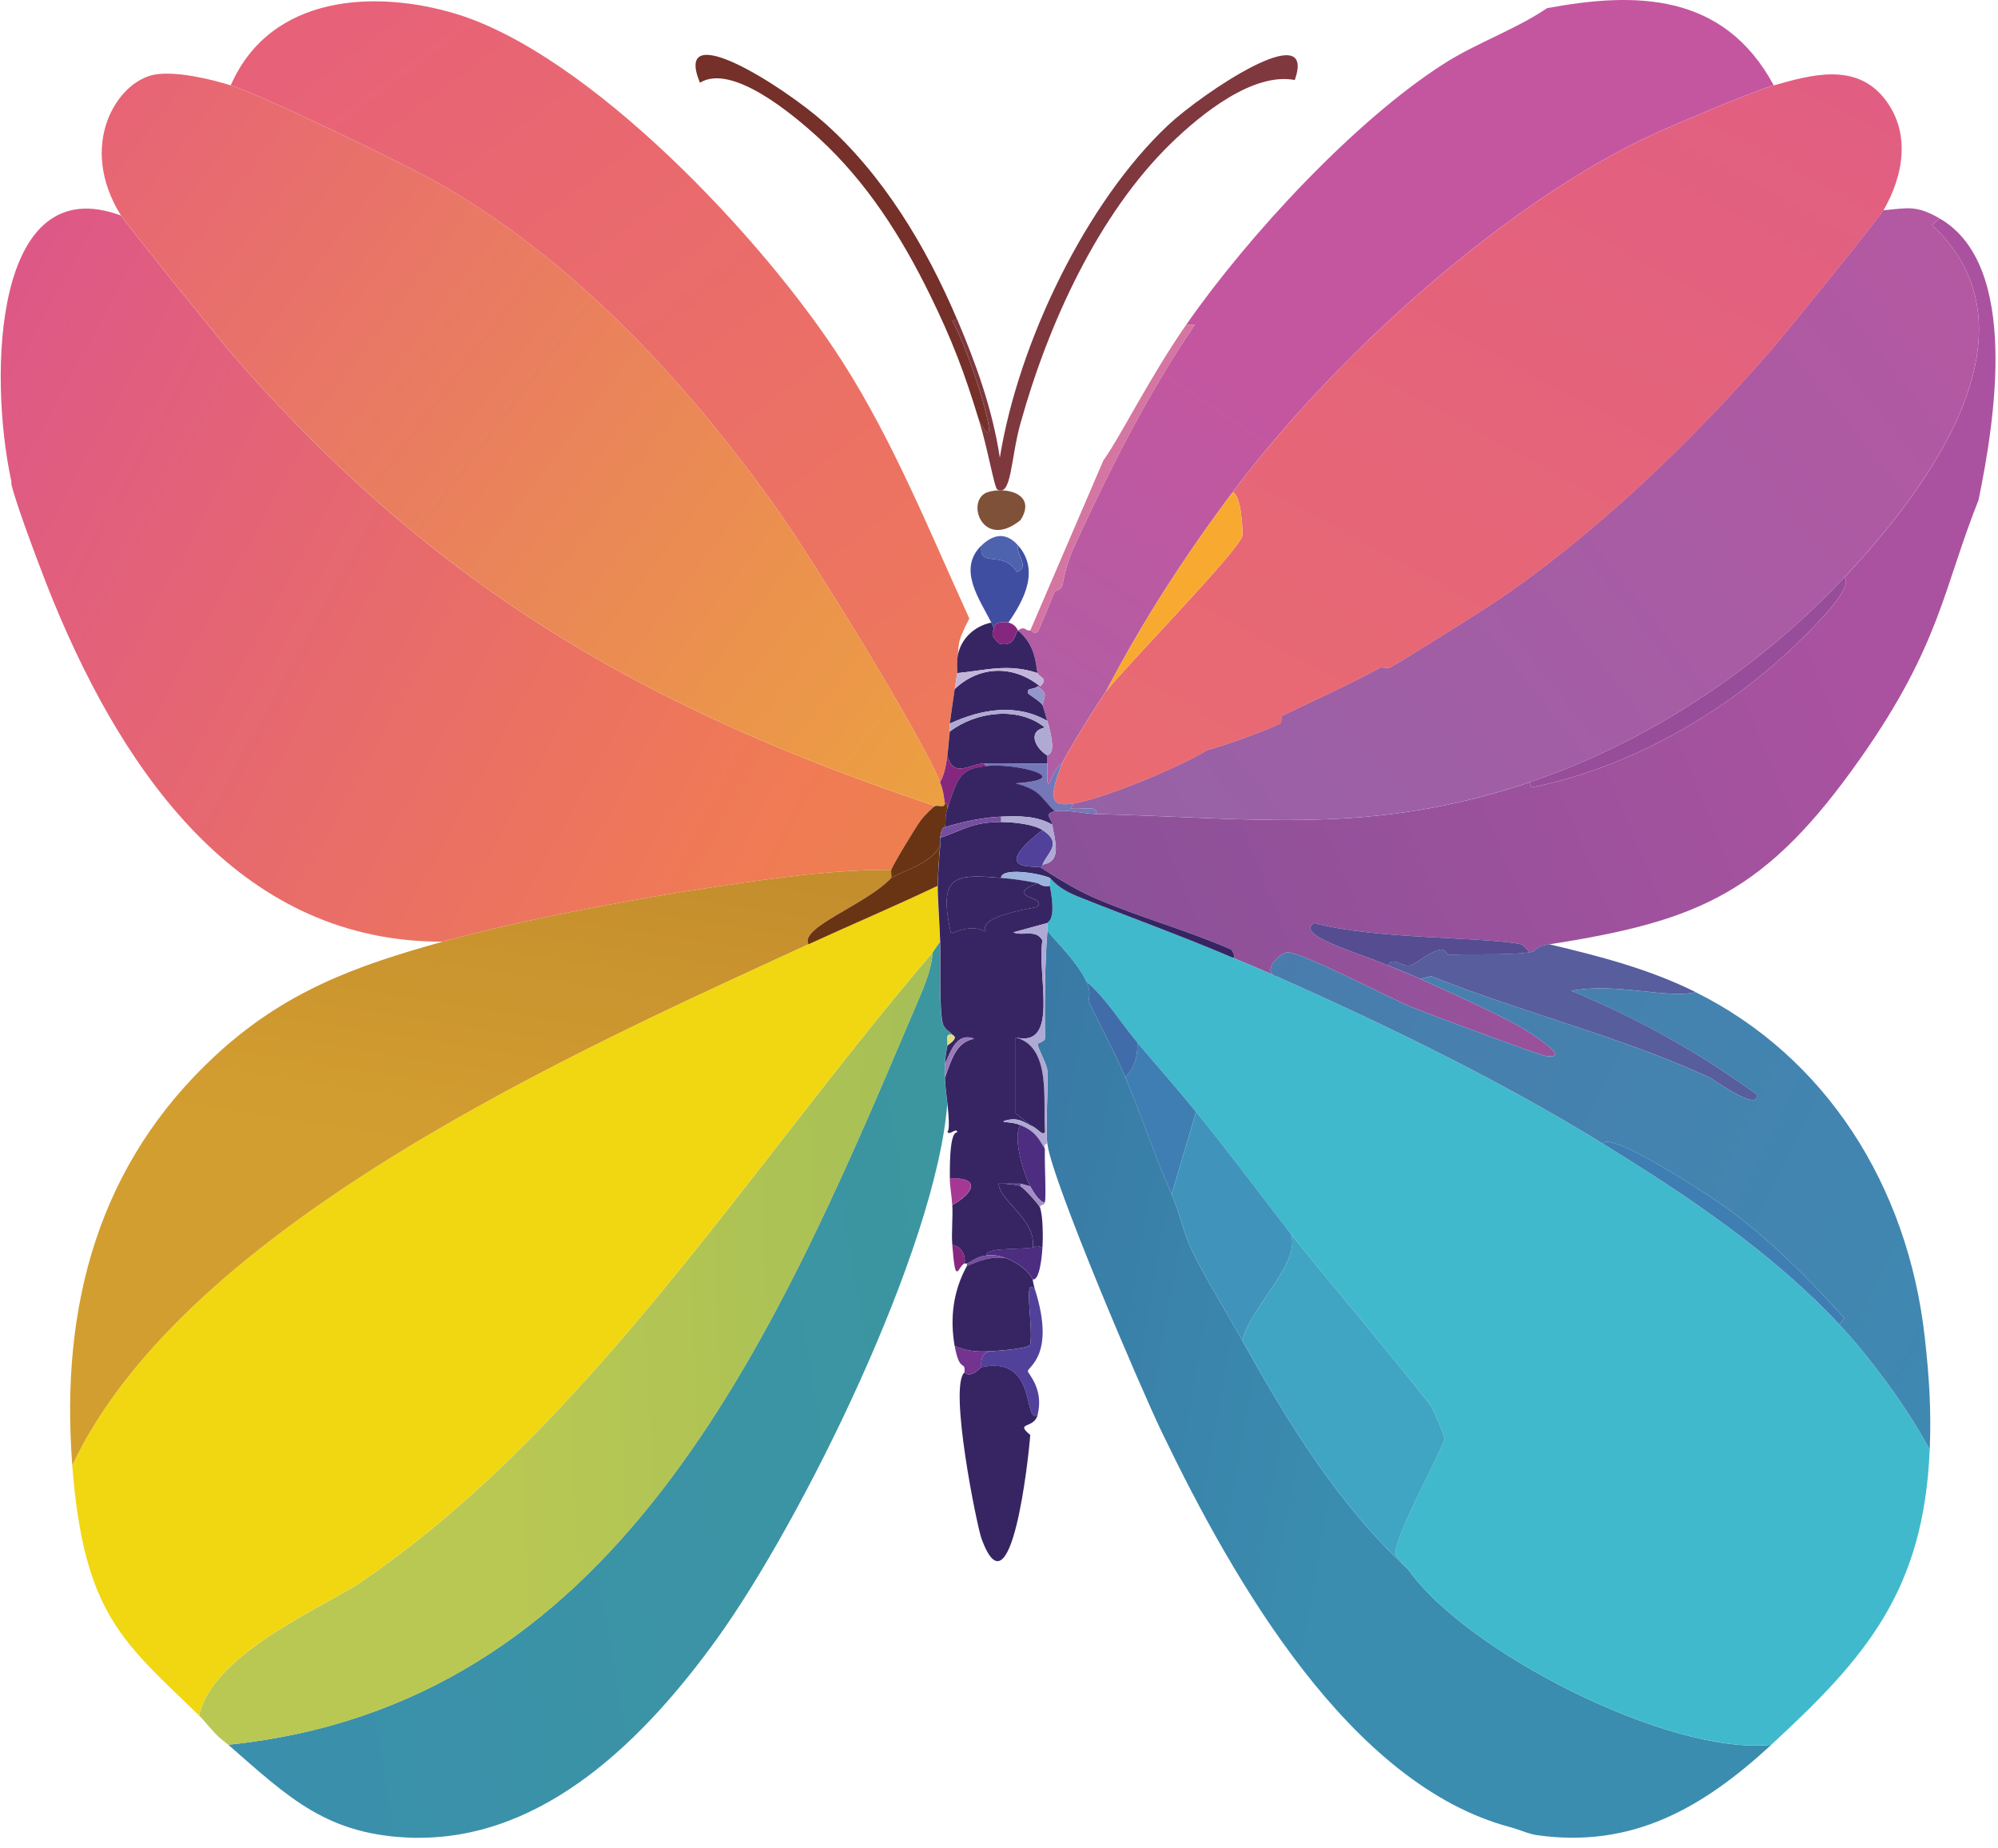 <svg width="199" height="184" viewBox="0 0 199 184" fill="none" xmlns="http://www.w3.org/2000/svg">
<path d="M12.056 21.477C12.523 22.224 21.714 33.653 22.983 35.117C43.575 58.885 64.719 70.724 93.147 80.272C92.989 80.321 92.133 81.13 91.691 81.728C91.196 82.4 88.892 86.192 88.778 86.626C83.108 86.594 77.531 87.395 71.906 88.214C63.688 89.408 52.06 91.567 44.106 93.775C24.423 93.855 12.661 77.794 5.263 59.743C4.302 57.394 1.608 50.306 1.134 48.222C1.114 48.138 1.15 48.041 1.134 47.956C-1.186 37.227 -0.59 16.738 12.061 21.472L12.056 21.477Z" fill="url(#paint0_linear_2028_77)"/>
<path d="M45.319 1.35C58.631 5.332 76.1 23.799 83.919 36.042C89.026 44.036 92.579 52.921 96.546 61.597C95.13 64.313 95.588 64.185 95.333 65.968C95.284 66.309 95.382 66.689 95.333 67.025C95.26 67.548 95.162 68.074 95.089 68.614C94.935 69.769 94.745 70.892 94.603 72.056C94.57 72.313 94.635 72.591 94.603 72.852C94.505 73.644 94.465 74.472 94.359 75.237C94.246 76.051 94.076 77.171 93.629 77.887C91.747 73.189 80.951 55.739 77.604 51.005C68.584 38.249 57.746 26.574 44.707 18.826C41.182 16.729 26.228 9.513 22.979 8.5C26.982 -0.632 37.495 -0.99 45.315 1.35H45.319Z" fill="url(#paint1_linear_2028_77)"/>
<path d="M22.983 8.5C26.232 9.518 41.186 16.734 44.711 18.826C57.746 26.574 68.588 38.249 77.608 51.005C80.954 55.735 91.751 73.189 93.633 77.887C94.035 78.887 94.055 79.799 94.12 80.007C94.108 80.502 93.499 80.157 93.151 80.272C64.723 70.724 43.583 58.885 22.987 35.117C21.722 33.657 12.531 22.224 12.061 21.477C7.692 14.495 11.602 8.177 15.338 7.443C17.402 7.036 20.894 7.85 22.987 8.5H22.983Z" fill="url(#paint2_linear_2028_77)"/>
<path d="M101.644 42.134C100.642 45.727 100.764 49.492 99.336 48.753C99.04 48.598 98.399 44.771 97.515 41.869C100.196 46.78 96.777 35.36 94.846 31.936L95.333 31.803C97.215 36.245 98.841 40.709 99.583 45.576C101.445 34.073 108.198 20.118 116.334 12.473C119.721 9.292 131.216 1.554 128.96 7.969C124.864 7.186 119.745 11.234 116.578 14.327C109.395 21.34 104.406 32.219 101.648 42.134H101.644Z" fill="#7F383E"/>
<path d="M95.329 31.808L94.842 31.94C96.777 35.365 100.192 46.78 97.511 41.873C96.055 37.086 94.83 33.869 92.656 29.427C89.776 23.538 86.32 18.141 81.608 13.8C78.898 11.305 72.863 6.288 69.712 8.239C66.949 1.545 78.034 8.606 82.094 12.212C87.898 17.366 92.222 24.485 95.325 31.808H95.329Z" fill="#743029"/>
<path d="M98.363 49.018C100.139 48.43 103.331 49.16 101.64 51.801C97.811 54.885 96.116 49.762 98.363 49.018Z" fill="#7F5139"/>
<path d="M176.662 8.5C174.521 9.102 165.569 12.88 163.188 14.062C148.843 21.185 132.716 35.759 122.767 49.018C118.087 55.257 113.791 61.862 110.141 68.879C109.451 69.778 106.036 75.348 105.773 76.029C104.609 76.653 104.227 80.268 104.317 76.029C104.321 75.764 104.317 75.498 104.317 75.233C104.317 75.047 105.387 75.463 104.317 71.791C104.195 71.37 103.923 70.37 103.83 70.202C104.142 69.078 104.272 69.052 103.343 68.348C103.396 68.304 103.538 68.393 103.587 68.348C104.519 67.548 103.445 67.433 103.343 67.025C103.153 66.26 103.218 64.296 101.4 62.787C102.118 62.265 102.098 62.871 102.613 62.787C102.865 62.747 102.901 63.274 103.343 62.92C103.505 62.787 104.767 59.504 105.043 58.947C105.124 58.783 105.57 58.84 105.773 58.416C105.862 58.23 106.073 56.434 106.985 54.443C110.543 46.678 114.302 39.258 119.003 32.33H118.151C124.373 23.401 134.927 12.035 143.765 6.376C147.078 4.253 150.988 2.925 154.083 0.815C162.832 -0.818 171.669 -0.782 176.662 8.496V8.5Z" fill="url(#paint3_linear_2028_77)"/>
<path d="M102.613 62.791C105.041 57.143 107.469 51.493 109.898 45.842C111.528 43.612 114.489 37.59 118.151 32.334H119.003C114.306 39.263 110.543 46.682 106.985 54.447C106.073 56.438 105.858 58.234 105.773 58.42C105.574 58.845 105.124 58.787 105.043 58.951C104.767 59.508 103.505 62.791 103.343 62.924C102.905 63.278 102.869 62.752 102.613 62.791Z" fill="#D476A1"/>
<path d="M197.055 49.815C193.584 58.5 193.263 64.15 185.403 75.37C175.928 88.895 169.264 91.709 154.326 94.041C152.68 94.297 153.15 94.735 152.383 94.837C152.25 94.695 151.588 94.054 151.532 94.041C147.687 93.266 136.951 93.567 130.895 91.921C128.79 93.12 135.681 95.01 138.301 96.16C139.344 96.616 140.431 97.018 141.457 97.483C144.195 98.731 150.092 101.345 152.262 102.779C153.673 103.712 156.306 105.478 153.961 105.164C153.276 105.071 142.515 101.053 140.852 100.398C138.601 99.514 129.658 94.784 128.226 94.837C127.435 94.868 125.59 96.788 127.135 97.222C125.708 96.585 124.211 95.987 122.767 95.368C123.165 95.421 122.69 94.594 122.645 94.572C118.33 92.66 113.625 91.391 109.293 89.541C106.438 88.32 103.891 86.479 103.587 86.364C103.879 86.391 103.802 86.165 103.83 86.099C105.903 85.829 104.99 83.493 104.799 82.126C104.706 81.458 103.923 81.046 105.043 80.803C106.118 80.569 107.878 81.037 109.172 81.069C125.168 81.458 136.545 83.232 152.388 77.892L152.509 78.423C162.15 76.511 171.905 71.03 179.213 63.858C180.653 62.446 184.693 58.509 183.703 57.5C191.629 49.054 203.894 33.13 192.444 22.41C192.687 22.189 192.931 21.968 193.174 21.747C201.233 26.379 198.649 42.05 197.059 49.819L197.055 49.815Z" fill="url(#paint4_linear_2028_77)"/>
<path d="M193.17 21.742C192.927 21.963 192.683 22.185 192.44 22.406C203.89 33.126 191.625 49.049 183.699 57.495C175.06 66.707 163.923 73.994 152.379 77.887C136.537 83.232 125.16 81.453 109.164 81.064C109.374 80.197 108.101 80.626 106.612 80.533C106.734 80.356 106.856 80.179 106.977 80.002C109.804 79.551 117.365 76.472 120.208 74.706C121.802 74.295 125.809 72.866 127.492 72.056C127.744 71.937 127.484 71.383 127.736 71.26C131.025 69.671 134.213 68.26 137.445 66.495C137.636 66.393 138.228 66.596 138.415 66.495C139.741 65.76 146.936 61.252 148.611 60.137C158.593 53.496 168.364 44.09 176.411 34.847C177.826 33.219 187.127 21.724 187.577 20.941C190.027 20.716 190.862 20.415 193.162 21.738L193.17 21.742Z" fill="url(#paint5_linear_2028_77)"/>
<path d="M187.585 20.95C187.131 21.729 177.834 33.228 176.419 34.856C168.372 44.103 158.605 53.505 148.62 60.146C146.944 61.261 139.749 65.769 138.423 66.503C138.236 66.605 137.64 66.402 137.454 66.503C134.221 68.269 131.033 69.68 127.744 71.269C127.492 71.388 127.752 71.941 127.5 72.065C125.817 72.87 121.81 74.299 120.216 74.715C117.373 76.48 109.808 79.56 106.985 80.011C104.799 80.361 104.292 79.847 105.773 76.038C106.036 75.357 109.456 69.786 110.141 68.888C111.966 66.508 123.258 54.982 123.736 53.394C123.805 53.168 123.672 49.284 122.767 49.023C132.72 35.763 148.843 21.189 163.188 14.066C165.573 12.885 174.521 9.106 176.662 8.504C180.236 7.5 184.693 6.186 187.589 9.695C190.371 13.07 189.625 17.442 187.589 20.95H187.585Z" fill="url(#paint6_linear_2028_77)"/>
<path d="M110.141 68.884C113.791 61.862 118.082 55.257 122.767 49.023C123.672 49.284 123.805 53.168 123.736 53.394C123.258 54.978 111.966 66.503 110.141 68.888V68.884Z" fill="#F7AA2F"/>
<path d="M152.383 77.887C163.927 73.994 175.06 66.707 183.703 57.495C184.693 58.5 180.649 62.442 179.213 63.853C171.905 71.03 162.146 76.507 152.509 78.418L152.388 77.887H152.383Z" fill="#974D99"/>
<path d="M108.198 97.748C108.803 99.058 108.324 99.487 108.442 99.735C109.634 102.266 110.985 104.681 112.084 107.283C113.706 111.128 115.008 115.092 116.695 118.937C117.417 120.582 117.908 122.795 118.638 124.365C119.766 126.79 122.341 130.984 123.736 133.502C128.328 141.775 133.406 149.969 140.244 156.278C145.987 164.472 166.263 174.843 176.419 173.759C169.508 180.13 162.527 184.068 153.114 182.762C152.274 182.647 151.276 182.187 150.445 181.966C134.481 177.754 122.897 157.535 115.726 142.638C113.528 138.072 104.783 117.592 104.317 113.902C104.118 112.318 104.406 108.884 104.317 106.619C104.292 106.013 103.299 104.27 103.347 103.969C103.364 103.872 104.077 103.695 104.077 103.438C104.057 99.828 104.045 96.319 104.321 92.713C105.602 94.213 107.351 95.903 108.206 97.744L108.198 97.748Z" fill="url(#paint7_linear_2028_77)"/>
<path d="M122.763 95.368C124.207 95.987 125.704 96.585 127.131 97.222C138.22 102.155 149.224 107.482 159.664 113.906C167.873 118.959 176.459 124.679 183.213 131.913C186.323 135.245 190.002 140.249 192.196 144.359C191.62 158.424 185.804 165.105 176.415 173.754C166.259 174.843 145.983 164.468 140.24 156.274C140.013 155.951 139.064 154.951 139.027 154.818C138.61 153.389 143.967 143.85 143.882 143.164C143.862 143.005 142.743 140.39 142.67 140.253C142.134 139.253 130.664 125.569 128.587 122.905C125.407 118.83 122.382 114.742 119.121 110.725C117.198 108.358 115.251 106.155 113.292 103.841C111.593 101.832 110.202 99.456 108.194 97.748C107.342 95.903 105.594 94.218 104.309 92.718C104.329 92.457 104.284 92.183 104.309 91.921C104.329 91.722 105.245 91.802 104.552 88.214C104.503 87.966 104.58 87.674 104.552 87.417C104.706 87.479 105.168 88.4 107.342 89.271C112.473 91.324 117.669 93.182 122.759 95.364L122.763 95.368Z" fill="#41B9CC"/>
<path d="M140.244 156.278C133.406 149.969 128.328 141.775 123.736 133.502C124.519 130.17 129.557 125.821 128.591 122.91C130.668 125.573 142.138 139.253 142.674 140.258C142.747 140.395 143.87 143.014 143.886 143.169C143.971 143.855 138.614 153.389 139.031 154.823C139.072 154.955 140.017 155.955 140.244 156.278Z" fill="#40A5C3"/>
<path d="M128.591 122.91C129.557 125.821 124.519 130.17 123.736 133.502C122.337 130.984 119.766 126.79 118.638 124.365C117.908 122.795 117.417 120.578 116.695 118.937C117.504 116.199 118.314 113.462 119.125 110.725C122.39 114.742 125.416 118.83 128.591 122.905V122.91Z" fill="#4093BB"/>
<path d="M119.121 110.725C118.312 113.462 117.502 116.199 116.691 118.937C115.004 115.092 113.698 111.128 112.08 107.283C113.049 106.234 113.292 105.252 113.292 103.841C115.251 106.155 117.198 108.358 119.121 110.725Z" fill="#3E7EB3"/>
<path d="M113.296 103.841C113.296 105.252 113.053 106.234 112.084 107.283C110.985 104.681 109.634 102.266 108.442 99.735C108.324 99.487 108.803 99.058 108.198 97.748C110.206 99.452 111.597 101.832 113.296 103.841Z" fill="#406CAA"/>
<path d="M141.457 97.483C141.822 97.394 142.186 97.306 142.548 97.217C151.694 100.859 161.238 103.164 170.225 107.283C170.566 107.438 175.295 110.853 174.959 109.004C169.175 104.779 163.018 101.376 156.508 98.677C160.929 97.819 166.011 99.492 168.891 98.81C181.797 105.23 190.027 118.007 191.714 133.241C192.148 137.156 192.363 140.399 192.201 144.363C190.006 140.253 186.328 135.249 183.217 131.918C183.379 131.696 183.541 131.475 183.703 131.254C180.094 127.285 176.216 123.374 171.929 120.264C169.933 118.817 160.276 112.543 159.668 113.906C149.228 107.482 138.224 102.155 127.135 97.222C125.59 96.788 127.435 94.868 128.226 94.837C129.658 94.784 138.601 99.514 140.852 100.398C142.515 101.053 153.276 105.071 153.961 105.164C156.306 105.482 153.673 103.712 152.262 102.779C150.092 101.345 144.199 98.731 141.457 97.483Z" fill="url(#paint8_linear_2028_77)"/>
<path d="M183.217 131.913C176.459 124.675 167.877 118.959 159.668 113.906C160.276 112.539 169.933 118.813 171.929 120.264C176.216 123.374 180.094 127.285 183.703 131.254C183.541 131.475 183.379 131.696 183.217 131.918L183.217 131.913Z" fill="#3E7EB3"/>
<path d="M154.326 94.041C159.291 95.213 164.259 96.501 168.891 98.806C166.011 99.487 160.929 97.815 156.508 98.673C163.018 101.372 169.175 104.779 174.959 108.999C175.295 110.849 170.562 107.433 170.225 107.278C161.238 103.159 151.694 100.859 142.548 97.213C142.183 97.301 141.819 97.39 141.457 97.478C140.431 97.009 139.344 96.611 138.301 96.156C138.541 95.187 139.717 96.279 140.366 96.156C141.039 96.027 142.459 94.687 143.521 94.567C143.947 94.519 144.15 95.103 144.251 95.098C146.936 94.939 149.719 95.178 152.383 94.833C153.15 94.735 152.68 94.293 154.326 94.036V94.041Z" fill="#575D9D"/>
<path d="M152.383 94.837C149.719 95.182 146.936 94.943 144.251 95.103C144.15 95.107 143.951 94.527 143.521 94.572C142.459 94.691 141.035 96.032 140.366 96.16C139.721 96.284 138.541 95.191 138.301 96.16C135.681 95.01 128.79 93.12 130.895 91.921C136.951 93.567 147.687 93.266 151.532 94.041C151.588 94.054 152.25 94.691 152.383 94.837Z" fill="#554C92"/>
<path d="M94.842 103.044C94.076 102.92 94.461 103.549 94.355 104.102C94.217 104.823 94.153 105.186 94.112 105.955C94.088 106.389 94.104 106.845 94.112 107.278C94.132 108.238 94.254 108.995 94.355 109.929C93.167 124.582 79.75 151.584 71.533 163.025C64.204 173.232 54.283 183.046 41.669 183.019C41.507 183.019 41.344 183.023 41.182 183.019C32.604 182.78 28.848 179.099 22.732 173.75C61.154 169.799 76.647 134.594 90.952 100.788C91.755 98.894 92.733 96.886 92.895 94.828L93.625 93.771C93.686 95.872 93.52 100.248 93.869 101.85C94.019 102.535 94.72 102.766 94.838 103.04L94.842 103.044Z" fill="url(#paint9_linear_2028_77)"/>
<path d="M22.74 173.759C22.432 173.489 22.071 173.237 21.77 172.962C21.247 172.489 20.363 171.365 19.828 170.843C21.117 165.021 30.746 160.716 35.488 157.867C58.477 142.386 74.392 116.485 92.903 94.837C92.741 96.894 91.764 98.903 90.96 100.797C76.655 134.603 61.162 169.808 22.74 173.759Z" fill="url(#paint10_linear_2028_77)"/>
<path d="M88.774 86.626C88.722 86.833 88.807 87.17 88.774 87.422C86.284 90.094 79.604 92.351 80.521 94.041C57.892 104.456 18.562 121.843 7.202 145.947C5.96 129.856 9.923 115.822 21.405 105.164C28.369 98.7 35.447 96.182 44.106 93.775C52.06 91.567 63.684 89.408 71.906 88.214C77.531 87.395 83.108 86.594 88.778 86.626H88.774Z" fill="url(#paint11_linear_2028_77)"/>
<path d="M94.359 80.537C94.075 81.422 94.246 81.723 94.116 82.391C94.104 82.449 93.808 82.135 93.629 83.449C93.597 83.705 93.654 83.984 93.629 84.245C92.595 86.068 90.433 86.488 88.774 87.422C88.807 87.17 88.722 86.838 88.774 86.626C88.888 86.192 91.192 82.396 91.686 81.728C92.129 81.13 92.989 80.321 93.143 80.272C93.491 80.162 94.104 80.502 94.112 80.007C94.12 80.033 94.445 79.914 94.355 80.537H94.359Z" fill="#683414"/>
<path d="M93.629 93.775L92.899 94.833C74.388 116.481 58.472 142.386 35.483 157.862C30.742 160.711 21.113 165.016 19.824 170.839C12.385 163.578 8.353 160.893 7.197 145.943C18.558 121.839 57.889 104.451 80.516 94.036C84.796 92.067 89.127 90.24 93.382 88.209C93.358 88.997 93.581 92.284 93.625 93.771L93.629 93.775Z" fill="#F1D612"/>
<path d="M93.386 88.214C89.131 90.245 84.8 92.072 80.521 94.041C79.604 92.346 86.284 90.094 88.774 87.422C90.433 86.484 92.595 86.068 93.629 84.245C93.512 85.48 93.427 86.975 93.386 88.218V88.214Z" fill="#683414"/>
<path d="M99.701 81.86C100.812 81.852 102.901 82.055 103.83 82.657C98.427 86.869 103.145 86.192 103.587 86.364C103.887 86.479 106.438 88.324 109.293 89.541C113.629 91.391 118.33 92.665 122.645 94.572C122.69 94.589 123.161 95.417 122.767 95.368C117.677 93.187 112.481 91.333 107.351 89.276C105.172 88.404 104.71 87.484 104.56 87.422C103.286 86.904 99.754 86.386 99.705 87.422C95.199 87.072 93.374 87.006 94.728 92.983C97.052 91.921 97.957 92.771 98.127 92.718C98.415 92.629 96.7 91.505 103.226 90.333C104.609 89.307 99.701 89.4 103.347 87.948C103.55 87.993 103.789 88.355 104.56 88.214C105.254 91.802 104.337 91.722 104.317 91.921C103.184 92.231 102.051 92.541 100.918 92.85C101.956 93.258 103.161 92.488 103.83 93.647C103.262 97.12 105.582 104.385 101.161 103.314V110.862L102.617 112.052C102.122 111.88 101.437 111.132 99.948 111.654C99.948 111.835 100.76 111.672 101.648 112.052C100.816 113.096 101.916 116.848 102.617 118.145L101.648 117.879H99.462C99.6 119.698 103.222 121.427 102.861 124.237C101.117 124.485 98.164 124.219 98.249 125.033C97.308 125.126 97.061 125.485 96.306 125.83C96.237 125.861 96.132 125.799 96.063 125.83C96.229 124.985 95.714 124.1 94.85 123.976C94.749 122.671 94.919 121.317 94.85 120.003C97.044 118.773 97.701 117.233 94.607 117.353C94.538 111.968 95.39 112.959 95.337 112.716C95.24 112.278 94.534 113.127 94.368 112.716C94.311 112.579 94.704 113.083 94.368 109.933C94.266 109.004 94.144 108.243 94.124 107.283C94.745 105.659 95.158 103.792 97.036 103.442C95.304 102.779 94.704 104.641 94.124 105.96C94.165 105.19 94.23 104.827 94.368 104.106C95.617 103.265 94.883 103.115 94.854 103.049C94.733 102.774 94.031 102.54 93.885 101.859C93.536 100.261 93.702 95.886 93.641 93.78C93.597 92.293 93.374 89.006 93.398 88.218C93.439 86.975 93.524 85.484 93.641 84.245C93.666 83.984 93.609 83.705 93.641 83.449C96.116 82.559 96.911 81.878 99.709 81.86H99.701Z" fill="#372563"/>
<path d="M104.313 91.921C104.288 92.182 104.333 92.452 104.313 92.718C104.037 96.324 104.049 99.837 104.069 103.442C104.069 103.699 103.355 103.876 103.339 103.973C103.291 104.274 104.284 106.013 104.309 106.624C104.398 108.889 104.11 112.322 104.309 113.906C103.992 113.884 104.073 114.141 104.065 114.437C103.347 113.158 102.938 112.61 101.636 112.052C100.747 111.672 99.932 111.835 99.936 111.654C101.425 111.132 102.11 111.88 102.605 112.052C103.359 112.313 103.838 113.194 104.061 112.716C103.862 109.561 104.718 104.239 101.149 103.314C105.57 104.385 103.25 97.12 103.818 93.647C103.145 92.488 101.94 93.258 100.906 92.85C102.039 92.541 103.172 92.231 104.304 91.921H104.313Z" fill="#AFAAD4"/>
<path d="M104.556 87.422C104.584 87.678 104.507 87.971 104.556 88.218C103.785 88.36 103.546 87.997 103.343 87.953C102.228 87.705 100.829 87.51 99.701 87.422C99.754 86.386 103.282 86.904 104.556 87.422Z" fill="#9BB3DD"/>
<path d="M94.842 103.044C94.87 103.111 95.605 103.261 94.355 104.102C94.461 103.549 94.076 102.92 94.842 103.044Z" fill="#E2DC84"/>
<path d="M104.313 75.237C104.313 75.503 104.317 75.768 104.313 76.034C102.208 76.073 100.107 75.989 98.002 76.034C96.635 76.064 94.943 77.564 94.359 75.237C94.465 74.472 94.505 73.644 94.603 72.852C97.207 70.853 101.453 70.313 104.069 72.454C102.297 72.813 103.112 74.512 104.313 75.237Z" fill="#372563"/>
<path d="M103.583 68.353C103.534 68.397 103.392 68.309 103.339 68.353C102.857 68.751 102.309 68.428 102.37 69.016C102.378 69.114 103.635 69.853 103.826 70.207C103.915 70.375 104.191 71.379 104.313 71.795C101.194 70.007 97.742 70.623 94.603 72.06C94.745 70.897 94.935 69.773 95.089 68.618C97.576 66.251 100.999 66.229 103.587 68.353H103.583Z" fill="#372563"/>
<path d="M98.971 62.526C99.097 62.831 98.338 63.114 99.579 64.114C101.21 64.402 100.999 63.083 101.4 62.791C103.218 64.3 103.153 66.264 103.343 67.03C100.346 66.021 98.03 66.8 95.333 67.03C95.382 66.689 95.284 66.309 95.333 65.972C95.341 63.858 96.951 62.358 98.732 61.999C98.793 62.123 98.922 62.402 98.975 62.53L98.971 62.526Z" fill="#372563"/>
<path d="M104.313 71.795C105.383 75.467 104.313 75.051 104.313 75.237C103.112 74.512 102.297 72.813 104.069 72.454C101.449 70.313 97.203 70.853 94.603 72.852C94.635 72.596 94.57 72.317 94.603 72.056C97.742 70.618 101.194 70.007 104.313 71.791V71.795Z" fill="#AFAAD4"/>
<path d="M98.002 76.034L98.245 76.299C95.69 76.595 95.438 77.202 94.359 80.537C94.449 79.918 94.124 80.038 94.116 80.007C94.051 79.799 94.031 78.887 93.629 77.887C94.076 77.175 94.246 76.056 94.359 75.237C94.939 77.56 96.631 76.06 98.002 76.034Z" fill="#86277F"/>
<path d="M103.343 67.03C103.445 67.437 104.519 67.552 103.587 68.353C100.995 66.229 97.576 66.251 95.089 68.618C95.162 68.079 95.26 67.552 95.333 67.03C98.034 66.8 100.346 66.021 103.343 67.03Z" fill="#C3B5D9"/>
<path d="M104.313 76.034C104.223 80.272 104.605 76.657 105.769 76.034C104.292 79.843 104.799 80.356 106.981 80.007C106.86 80.184 106.738 80.361 106.616 80.537C108.105 80.63 109.374 80.197 109.168 81.069C107.874 81.037 106.113 80.569 105.039 80.803C103.583 79.338 103.656 78.71 101.153 78.02C107.326 77.591 101.234 75.95 98.241 76.299L97.998 76.034C100.103 75.989 102.204 76.073 104.309 76.034L104.313 76.034Z" fill="#7477B8"/>
<path d="M103.826 70.207C103.635 69.853 102.378 69.114 102.37 69.016C102.309 68.433 102.861 68.755 103.339 68.353C104.268 69.056 104.138 69.083 103.826 70.207Z" fill="#9296CA"/>
<path d="M101.4 54.319C103.55 56.748 102.033 59.725 100.431 61.999C99.989 61.902 99.133 61.858 98.975 62.53C98.922 62.402 98.797 62.128 98.732 61.999C97.584 59.699 95.312 56.664 97.762 54.319C97.43 56.686 99.883 54.673 101.283 56.969C102.621 56.429 101.202 55.372 101.405 54.319H101.4Z" fill="#3F4EA1"/>
<path d="M101.4 54.319C101.198 55.372 102.617 56.425 101.279 56.969C99.879 54.673 97.426 56.686 97.758 54.319C99.044 53.089 100.281 53.049 101.4 54.319Z" fill="#4E63AE"/>
<path d="M100.427 61.999C101.153 62.154 101.352 62.756 101.396 62.796C100.995 63.088 101.206 64.406 99.575 64.119C98.334 63.119 99.097 62.836 98.967 62.53C99.129 61.858 99.981 61.907 100.423 61.999H100.427Z" fill="#86277F"/>
<path d="M105.043 80.799C103.923 81.046 104.71 81.453 104.799 82.121C103.238 81.215 101.417 81.259 99.701 81.325C97.945 81.396 95.824 81.843 94.116 82.382C94.246 81.714 94.071 81.414 94.359 80.529C95.438 77.197 95.69 76.587 98.245 76.29C101.242 75.945 107.33 77.582 101.157 78.011C103.66 78.697 103.583 79.325 105.043 80.794V80.799Z" fill="#372563"/>
<path d="M99.701 87.422C100.829 87.51 102.228 87.705 103.343 87.953C99.697 89.4 104.605 89.307 103.222 90.338C96.696 91.51 98.411 92.629 98.123 92.722C97.953 92.775 97.048 91.926 94.724 92.988C93.37 87.01 95.195 87.077 99.701 87.426V87.422Z" fill="#372563"/>
<path d="M94.116 107.283C94.108 106.845 94.092 106.394 94.116 105.96C94.7 104.641 95.3 102.779 97.028 103.442C95.15 103.792 94.733 105.659 94.116 107.283Z" fill="#987BB8"/>
<path d="M102.613 112.052L101.157 110.862V103.314C104.726 104.239 103.875 109.561 104.069 112.716C103.846 113.194 103.368 112.313 102.613 112.052Z" fill="#372563"/>
<path d="M94.842 119.994C94.793 119.087 94.611 118.251 94.599 117.344C97.693 117.22 97.036 118.764 94.842 119.994Z" fill="#A63895"/>
<path d="M103.826 86.099C103.798 86.161 103.879 86.391 103.583 86.364C103.14 86.192 98.423 86.869 103.826 82.657C105.854 83.966 104.39 84.842 103.826 86.099Z" fill="#51419A"/>
<path d="M104.799 82.126C104.986 83.489 105.898 85.829 103.83 86.099C104.394 84.842 105.858 83.962 103.83 82.657C102.901 82.059 100.816 81.856 99.701 81.86L99.701 81.329C101.417 81.259 103.238 81.219 104.799 82.126Z" fill="#AFAAD4"/>
<path d="M99.701 81.86C96.903 81.878 96.103 82.559 93.633 83.449C93.808 82.135 94.108 82.449 94.12 82.391C95.828 81.847 97.949 81.405 99.705 81.334V81.865L99.701 81.86Z" fill="#764EA0"/>
<path d="M101.644 118.14C101.972 118.299 103.473 119.923 103.587 120.259C103.891 121.149 103.887 123.206 103.83 124.233C103.043 123.927 103.088 124.202 102.861 124.233C103.222 121.423 99.6 119.693 99.462 117.875C100.017 117.857 101.238 117.941 101.648 118.14H101.644Z" fill="#372563"/>
<path d="M103.826 124.233C103.769 125.268 103.522 127.56 102.857 127.409C102.423 126.449 101.1 125.622 100.188 125.29C99.466 125.029 98.991 124.954 98.245 125.024C98.16 124.215 101.112 124.476 102.857 124.228C103.084 124.197 103.043 123.923 103.826 124.228V124.233Z" fill="#4D2D80"/>
<path d="M96.059 125.821C95.385 126.153 95.175 128.228 94.846 123.967C95.714 124.091 96.229 124.976 96.059 125.821Z" fill="#86277F"/>
<path d="M98.241 125.029C98.987 124.958 99.462 125.029 100.184 125.294C98.76 125.086 97.6 125.529 96.298 126.091V125.825C97.052 125.48 97.3 125.122 98.241 125.029Z" fill="#764EA0"/>
<path d="M104.069 114.433C104.021 115.994 104.219 119.043 104.069 119.729C103.554 119.79 102.852 118.583 102.613 118.14C101.912 116.848 100.808 113.092 101.644 112.048C102.946 112.605 103.355 113.15 104.073 114.433H104.069Z" fill="#4D2D80"/>
<path d="M102.613 118.14C102.852 118.583 103.558 119.79 104.069 119.729C103.976 120.162 103.595 119.848 103.583 120.259C103.469 119.923 101.968 118.299 101.64 118.14V117.875L102.609 118.14H102.613Z" fill="#A58EC3"/>
<path d="M101.644 117.879V118.145C101.238 117.946 100.017 117.861 99.458 117.879H101.644Z" fill="#554C92"/>
<path d="M103.343 140.917C102.986 142.319 101.031 141.589 102.613 142.903C102.447 145.222 100.695 161.273 97.758 153.23C97.296 151.964 94.477 138.072 96.059 136.678C96.728 137.324 97.661 136.169 97.758 136.147C103.4 134.944 101.871 141.85 103.343 140.912V140.917Z" fill="#372563"/>
<path d="M100.184 125.294C101.096 125.626 102.418 126.454 102.852 127.414C102.873 127.462 102.889 127.816 103.096 128.471C101.843 126.777 102.946 132.13 102.609 133.9C102.439 134.316 99.36 134.524 98.724 134.563C97.608 134.625 96.468 134.647 95.081 134.033C94.599 131.241 94.939 128.568 96.294 126.086C97.592 125.524 98.752 125.086 100.18 125.29L100.184 125.294Z" fill="#372563"/>
<path d="M103.1 128.471C105.136 134.939 102.366 136.116 102.37 136.55C102.37 136.784 104.004 138.315 103.339 140.921C101.867 141.859 103.396 134.948 97.754 136.156C97.632 135.386 97.892 134.608 98.724 134.568C99.36 134.532 102.439 134.32 102.609 133.904C102.946 132.134 101.838 126.781 103.096 128.475L103.1 128.471Z" fill="#51419A"/>
<path d="M98.728 134.563C97.896 134.603 97.637 135.382 97.758 136.152C97.661 136.174 96.728 137.324 96.059 136.683C96.18 135.391 95.572 136.829 95.089 134.033C96.477 134.643 97.612 134.625 98.732 134.563H98.728Z" fill="#753390"/>
<defs>
<linearGradient id="paint0_linear_2028_77" x1="-5.21" y1="40.851" x2="190.629" y2="147.852" gradientUnits="userSpaceOnUse">
<stop stop-color="#DE5887"/>
<stop offset="0.41" stop-color="#F07B54"/>
<stop offset="0.89" stop-color="#DD9332"/>
<stop offset="1" stop-color="#945523"/>
</linearGradient>
<linearGradient id="paint1_linear_2028_77" x1="36.613" y1="-3.255" x2="168.887" y2="173.05" gradientUnits="userSpaceOnUse">
<stop stop-color="#E76179"/>
<stop offset="0.66" stop-color="#F1854A"/>
<stop offset="0.84" stop-color="#F19032"/>
<stop offset="1" stop-color="#D47828"/>
</linearGradient>
<linearGradient id="paint2_linear_2028_77" x1="13.699" y1="4.037" x2="202.193" y2="146.231" gradientUnits="userSpaceOnUse">
<stop stop-color="#E76377"/>
<stop offset="0.88" stop-color="#F1D710"/>
</linearGradient>
<linearGradient id="paint3_linear_2028_77" x1="157.958" y1="-3.079" x2="37.367" y2="176.585" gradientUnits="userSpaceOnUse">
<stop offset="0.25" stop-color="#C456A0"/>
<stop offset="1" stop-color="#7375B2"/>
</linearGradient>
<linearGradient id="paint4_linear_2028_77" x1="186.446" y1="70.337" x2="28.629" y2="134.703" gradientUnits="userSpaceOnUse">
<stop stop-color="#AA529F"/>
<stop offset="0.63" stop-color="#805096"/>
<stop offset="1" stop-color="#522D7A"/>
</linearGradient>
<linearGradient id="paint5_linear_2028_77" x1="170.607" y1="-5.386" x2="-3.938" y2="132.584" gradientUnits="userSpaceOnUse">
<stop stop-color="#B458A2"/>
<stop offset="1" stop-color="#736DAC"/>
</linearGradient>
<linearGradient id="paint6_linear_2028_77" x1="145.141" y1="-14.045" x2="36.982" y2="185.34" gradientUnits="userSpaceOnUse">
<stop stop-color="#E15E82"/>
<stop offset="1" stop-color="#F47C5A"/>
</linearGradient>
<linearGradient id="paint7_linear_2028_77" x1="1.951" y1="83.389" x2="186.873" y2="116.203" gradientUnits="userSpaceOnUse">
<stop stop-color="#37438A"/>
<stop offset="0.75" stop-color="#3A8DAF"/>
</linearGradient>
<linearGradient id="paint8_linear_2028_77" x1="95.66" y1="38.473" x2="212.97" y2="96.205" gradientUnits="userSpaceOnUse">
<stop stop-color="#5174AA"/>
<stop offset="1" stop-color="#3F88B1"/>
</linearGradient>
<linearGradient id="paint9_linear_2028_77" x1="199.478" y1="83.198" x2="9.28" y2="116.082" gradientUnits="userSpaceOnUse">
<stop stop-color="#2A7247"/>
<stop offset="0.18" stop-color="#3C9C94"/>
<stop offset="1" stop-color="#3A8FAD"/>
</linearGradient>
<linearGradient id="paint10_linear_2028_77" x1="172.352" y1="88.874" x2="5.54" y2="96.232" gradientUnits="userSpaceOnUse">
<stop stop-color="#84AF5B"/>
<stop offset="0.75" stop-color="#B9C853"/>
</linearGradient>
<linearGradient id="paint11_linear_2028_77" x1="106.169" y1="-2.809" x2="79.853" y2="163.249" gradientUnits="userSpaceOnUse">
<stop stop-color="#9B5F26"/>
<stop offset="0.75" stop-color="#D39E30"/>
</linearGradient>
</defs>
</svg>
